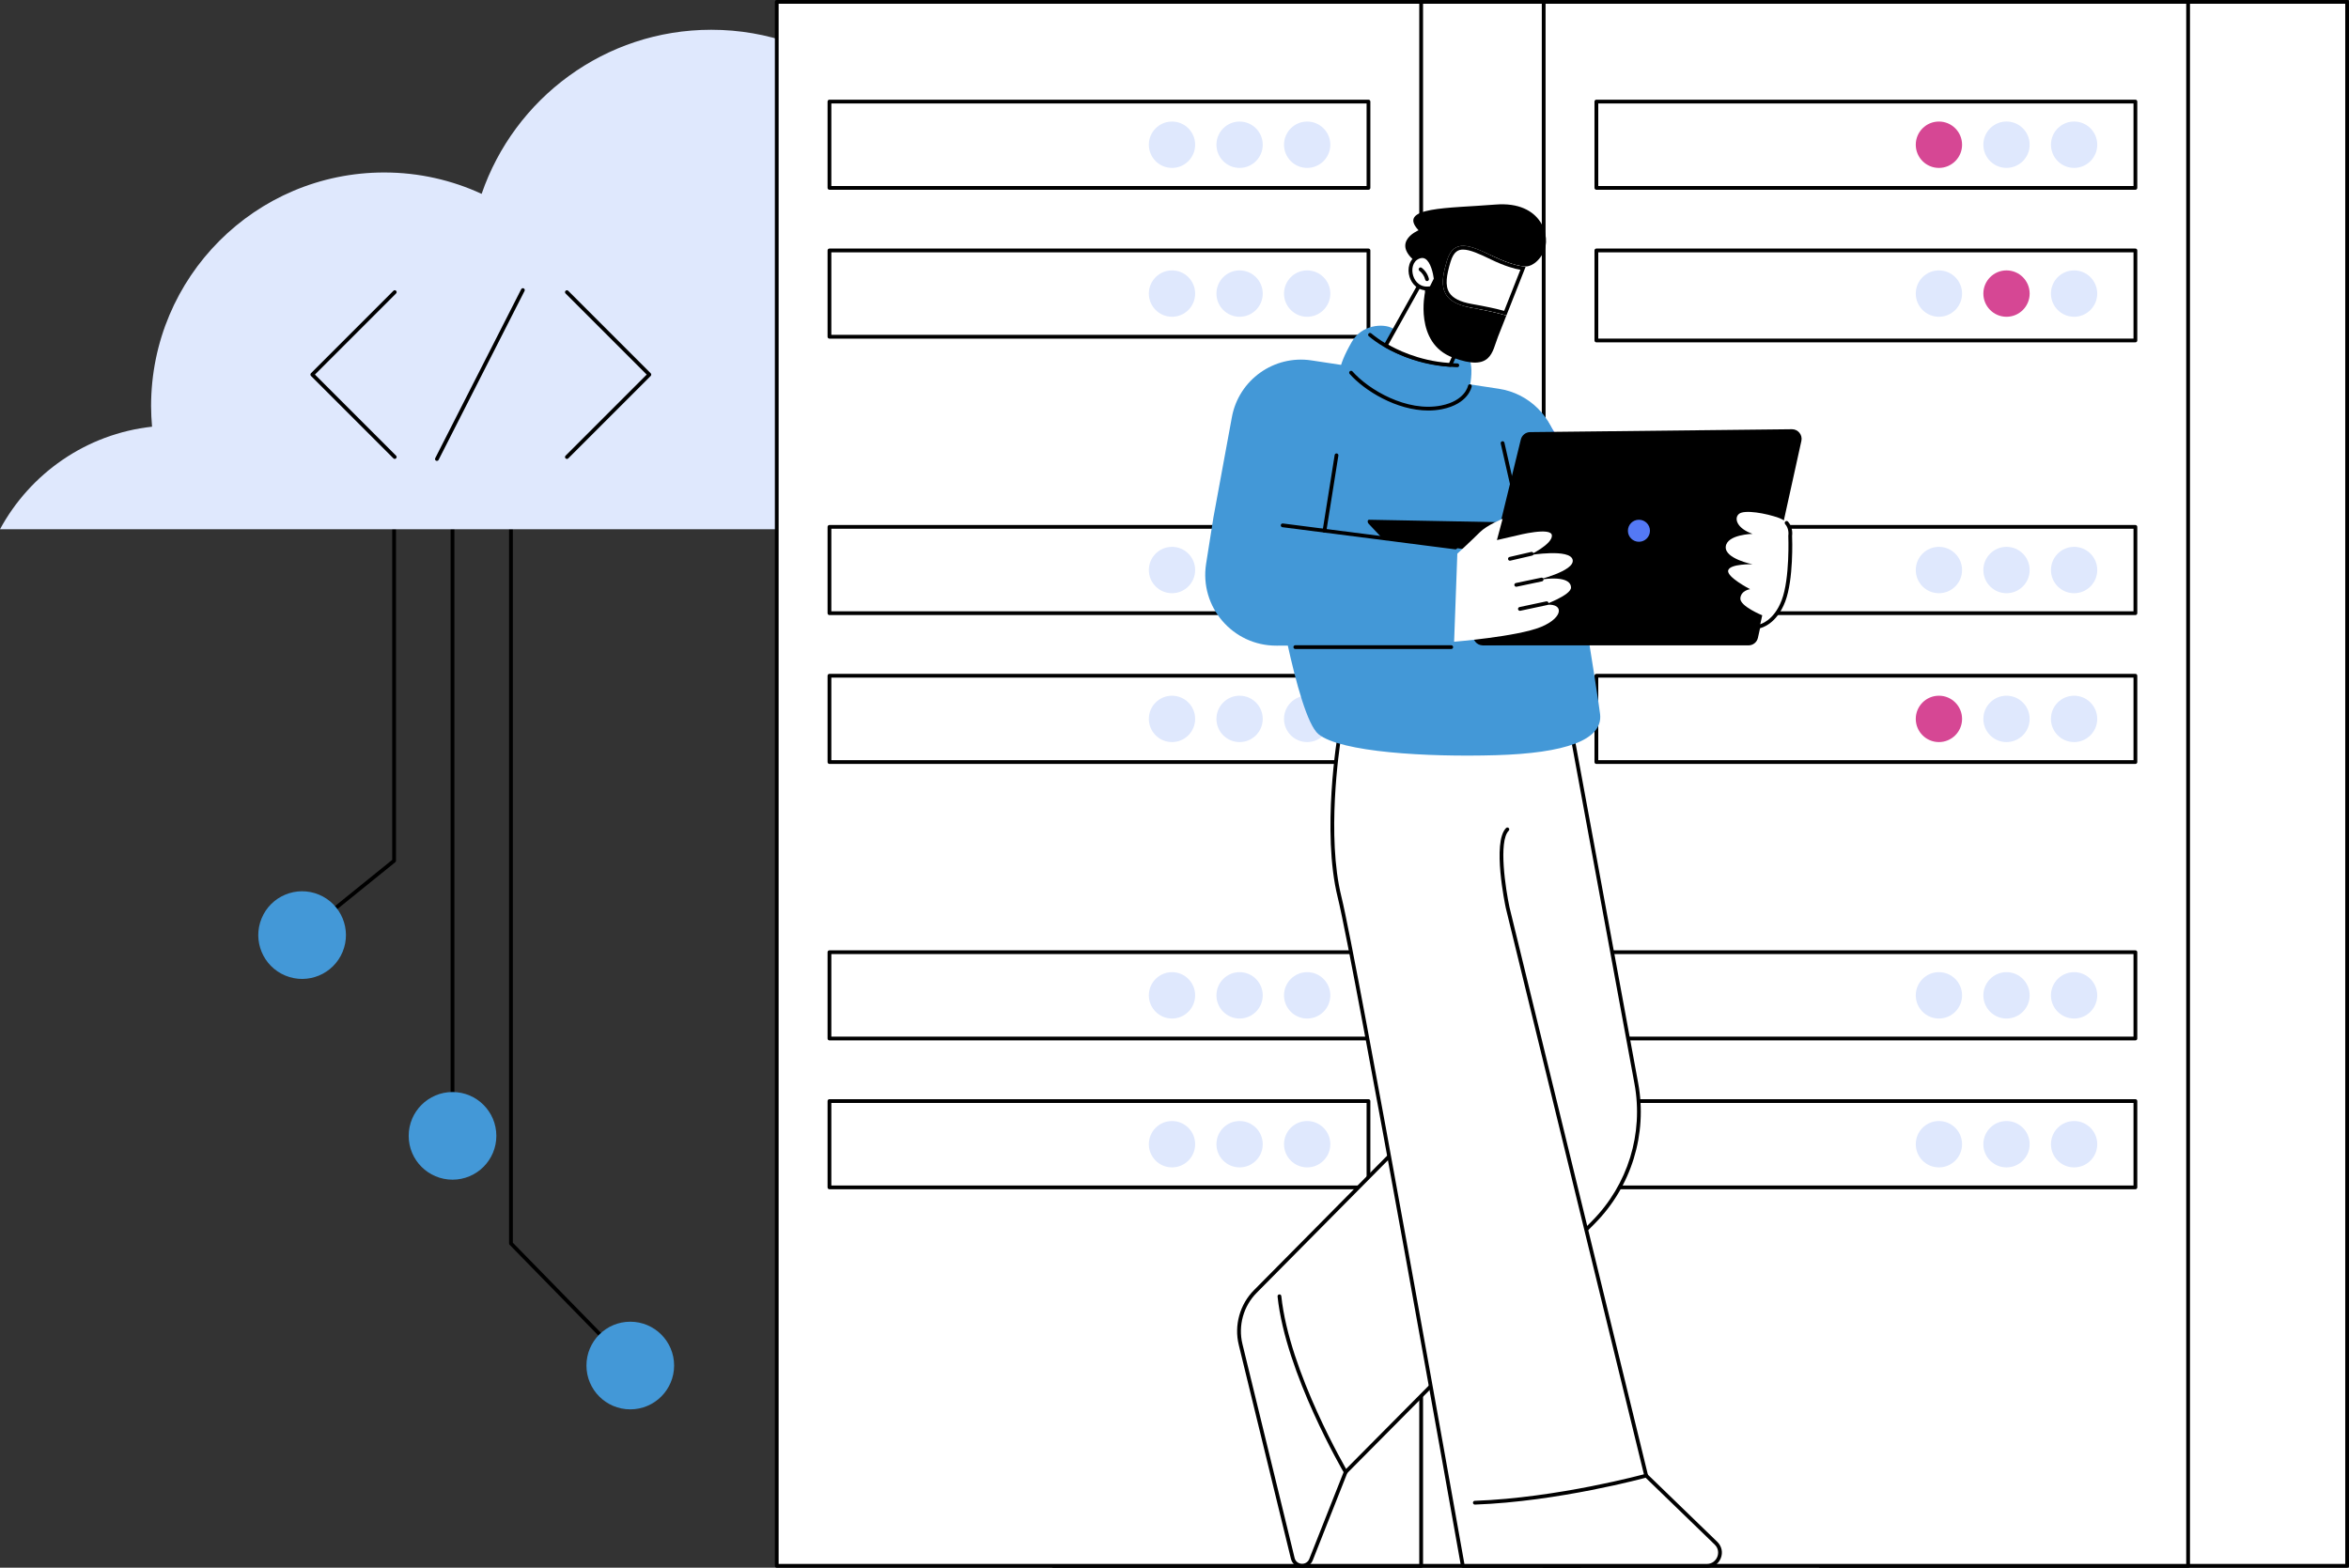 <svg width="415" height="277" viewBox="0 0 415 277" fill="none" xmlns="http://www.w3.org/2000/svg">
<rect x="0" y="0" width="415" height="277" fill="#333333" stroke="none"/>
<g clip-path="url(#clip0_15082_40002)">
<path d="M79.947 199.232C79.763 199.232 79.613 199.082 79.613 198.899V92.912C79.613 92.729 79.763 92.579 79.947 92.579C80.13 92.579 80.28 92.729 80.28 92.912V198.899C80.28 199.082 80.13 199.232 79.947 199.232Z" fill="black"/>
<path d="M79.947 208.44C84.223 208.44 87.69 204.973 87.69 200.696C87.69 196.42 84.223 192.953 79.947 192.953C75.67 192.953 72.203 196.42 72.203 200.696C72.203 204.973 75.67 208.44 79.947 208.44Z" fill="#4398D7"/>
<path d="M53.377 165.559C53.281 165.559 53.184 165.516 53.117 165.436C53.001 165.293 53.024 165.083 53.167 164.966L69.294 151.93V92.909C69.294 92.726 69.444 92.576 69.627 92.576C69.811 92.576 69.961 92.726 69.961 92.909V152.086C69.961 152.186 69.914 152.283 69.837 152.346L53.587 165.483C53.524 165.533 53.451 165.556 53.377 165.556V165.559Z" fill="black"/>
<path d="M111.354 241.612C111.267 241.612 111.181 241.579 111.118 241.512L90.034 219.946C89.974 219.882 89.938 219.799 89.938 219.712V92.912C89.938 92.729 90.088 92.579 90.271 92.579C90.454 92.579 90.604 92.729 90.604 92.912V219.576L111.594 241.046C111.724 241.176 111.721 241.389 111.588 241.516C111.524 241.579 111.438 241.609 111.354 241.609V241.612Z" fill="black"/>
<path d="M60.529 168.189C62.165 164.238 60.289 159.708 56.338 158.071C52.387 156.435 47.858 158.311 46.221 162.262C44.584 166.213 46.461 170.743 50.412 172.379C54.363 174.016 58.892 172.14 60.529 168.189Z" fill="#4398D7"/>
<path d="M111.353 249.023C115.629 249.023 119.096 245.556 119.096 241.279C119.096 237.003 115.629 233.536 111.353 233.536C107.076 233.536 103.609 237.003 103.609 241.279C103.609 245.556 107.076 249.023 111.353 249.023Z" fill="#4398D7"/>
<path d="M0 93.516C5.327 83.666 15.233 76.666 26.863 75.393C26.757 74.19 26.693 72.973 26.693 71.74C26.693 48.95 45.133 30.476 67.88 30.476C74.027 30.476 79.853 31.836 85.09 34.253C90.883 17.386 106.85 5.26 125.653 5.26C145.697 5.26 162.527 19.03 167.237 37.643C175.363 32.383 185.047 29.33 195.44 29.33C224.19 29.33 247.493 52.68 247.493 81.48C247.493 85.623 247.01 89.65 246.097 93.513H0V93.516Z" fill="#DFE8FD"/>
<path d="M236.884 77.046C236.631 77.046 236.414 76.856 236.387 76.6C234.127 55.026 216.074 38.76 194.391 38.76C194.114 38.76 193.891 38.536 193.891 38.26C193.891 37.983 194.114 37.76 194.391 37.76C205.141 37.76 215.447 41.74 223.407 48.963C231.311 56.136 236.274 65.916 237.384 76.493C237.414 76.766 237.214 77.013 236.937 77.043C236.921 77.043 236.901 77.043 236.884 77.043V77.046Z" fill="white"/>
<path d="M100.154 81.087C100.068 81.087 99.984 81.054 99.918 80.99C99.788 80.86 99.788 80.65 99.918 80.52L114.251 66.187L99.918 51.854C99.788 51.724 99.788 51.514 99.918 51.384C100.048 51.254 100.258 51.254 100.388 51.384L114.958 65.954C115.021 66.017 115.054 66.1 115.054 66.19C115.054 66.28 115.018 66.364 114.958 66.427L100.388 80.997C100.321 81.064 100.238 81.094 100.151 81.094L100.154 81.087Z" fill="black"/>
<path d="M69.743 81.087C69.656 81.087 69.573 81.053 69.507 80.99L54.937 66.42C54.873 66.357 54.84 66.273 54.84 66.183C54.84 66.094 54.877 66.01 54.937 65.947L69.507 51.377C69.636 51.247 69.847 51.247 69.977 51.377C70.106 51.507 70.106 51.717 69.977 51.847L55.643 66.18L69.977 80.513C70.106 80.644 70.106 80.853 69.977 80.984C69.91 81.05 69.826 81.08 69.74 81.08L69.743 81.087Z" fill="black"/>
<path d="M77.188 81.44C77.138 81.44 77.085 81.427 77.038 81.403C76.875 81.32 76.808 81.12 76.891 80.957L92.081 51.103C92.165 50.94 92.365 50.873 92.528 50.957C92.691 51.04 92.758 51.24 92.675 51.404L77.485 81.257C77.425 81.374 77.308 81.44 77.188 81.44Z" fill="black"/>
<path d="M279.171 0.333H186.078V276.666H279.171V0.333Z" fill="white"/>
<path d="M279.173 277H186.079C185.896 277 185.746 276.85 185.746 276.667V0.333C185.746 0.15 185.896 0 186.079 0H279.173C279.356 0 279.506 0.15 279.506 0.333V276.667C279.506 276.85 279.356 277 279.173 277ZM186.413 276.333H278.839V0.667H186.413V276.333Z" fill="black"/>
<path d="M251.073 0.333H137.227V276.666H251.073V0.333Z" fill="white"/>
<path d="M251.078 277H137.232C137.048 277 136.898 276.85 136.898 276.667V0.333C136.898 0.15 137.048 0 137.232 0H251.078C251.262 0 251.412 0.15 251.412 0.333V276.667C251.412 276.85 251.262 277 251.078 277ZM137.562 276.333H250.742V0.667H137.562V276.333Z" fill="black"/>
<path d="M146.54 33.196L241.77 33.196V17.946L146.54 17.946V33.196Z" fill="white"/>
<path d="M241.77 33.53H146.54C146.357 33.53 146.207 33.38 146.207 33.197V17.947C146.207 17.763 146.357 17.613 146.54 17.613H241.77C241.954 17.613 242.104 17.763 242.104 17.947V33.197C242.104 33.38 241.954 33.53 241.77 33.53ZM146.874 32.863H241.437V18.28H146.874V32.863Z" fill="black"/>
<path d="M226.848 25.573C226.848 23.31 228.681 21.477 230.938 21.477C233.194 21.477 235.028 23.31 235.028 25.573C235.028 27.837 233.194 29.67 230.938 29.67C228.681 29.67 226.848 27.837 226.848 25.573Z" fill="#DFE8FD"/>
<path d="M214.91 25.573C214.91 23.31 216.743 21.477 219 21.477C221.257 21.477 223.09 23.31 223.09 25.573C223.09 27.837 221.257 29.67 219 29.67C216.743 29.67 214.91 27.837 214.91 25.573Z" fill="#DFE8FD"/>
<path d="M202.969 25.573C202.969 23.31 204.802 21.477 207.059 21.477C209.315 21.477 211.149 23.31 211.149 25.573C211.149 27.837 209.315 29.67 207.059 29.67C204.802 29.67 202.969 27.837 202.969 25.573Z" fill="#DFE8FD"/>
<path d="M146.54 59.5L241.77 59.5V44.25L146.54 44.25V59.5Z" fill="white"/>
<path d="M241.77 59.834H146.54C146.357 59.834 146.207 59.684 146.207 59.5V44.25C146.207 44.067 146.357 43.917 146.54 43.917H241.77C241.954 43.917 242.104 44.067 242.104 44.25V59.5C242.104 59.684 241.954 59.834 241.77 59.834ZM146.874 59.167H241.437V44.584H146.874V59.167Z" fill="black"/>
<path d="M226.848 51.874C226.848 49.611 228.681 47.777 230.938 47.777C233.194 47.777 235.028 49.611 235.028 51.874C235.028 54.137 233.194 55.971 230.938 55.971C228.681 55.971 226.848 54.137 226.848 51.874Z" fill="#DFE8FD"/>
<path d="M214.91 51.874C214.91 49.611 216.743 47.777 219 47.777C221.257 47.777 223.09 49.611 223.09 51.874C223.09 54.137 221.257 55.971 219 55.971C216.743 55.971 214.91 54.137 214.91 51.874Z" fill="#DFE8FD"/>
<path d="M202.969 51.874C202.969 49.611 204.802 47.777 207.059 47.777C209.315 47.777 211.149 49.611 211.149 51.874C211.149 54.137 209.315 55.971 207.059 55.971C204.802 55.971 202.969 54.137 202.969 51.874Z" fill="#DFE8FD"/>
<path d="M146.54 183.493H241.77V168.243H146.54V183.493Z" fill="white"/>
<path d="M241.77 183.83H146.54C146.357 183.83 146.207 183.68 146.207 183.496V168.246C146.207 168.063 146.357 167.913 146.54 167.913H241.77C241.954 167.913 242.104 168.063 242.104 168.246V183.496C242.104 183.68 241.954 183.83 241.77 183.83ZM146.874 183.163H241.437V168.58H146.874V183.163Z" fill="black"/>
<path d="M226.848 175.87C226.848 173.607 228.681 171.773 230.938 171.773C233.194 171.773 235.028 173.607 235.028 175.87C235.028 178.133 233.194 179.967 230.938 179.967C228.681 179.967 226.848 178.133 226.848 175.87Z" fill="#DFE8FD"/>
<path d="M214.91 175.87C214.91 173.607 216.743 171.773 219 171.773C221.257 171.773 223.09 173.607 223.09 175.87C223.09 178.133 221.257 179.967 219 179.967C216.743 179.967 214.91 178.133 214.91 175.87Z" fill="#DFE8FD"/>
<path d="M202.969 175.87C202.969 173.607 204.802 171.773 207.059 171.773C209.315 171.773 211.149 173.607 211.149 175.87C211.149 178.133 209.315 179.967 207.059 179.967C204.802 179.967 202.969 178.133 202.969 175.87Z" fill="#DFE8FD"/>
<path d="M146.54 209.8H241.77V194.55H146.54V209.8Z" fill="white"/>
<path d="M241.77 210.133H146.54C146.357 210.133 146.207 209.983 146.207 209.8V194.55C146.207 194.367 146.357 194.217 146.54 194.217H241.77C241.954 194.217 242.104 194.367 242.104 194.55V209.8C242.104 209.983 241.954 210.133 241.77 210.133ZM146.874 209.467H241.437V194.883H146.874V209.467Z" fill="black"/>
<path d="M226.848 202.174C226.848 199.91 228.681 198.077 230.938 198.077C233.194 198.077 235.028 199.91 235.028 202.174C235.028 204.437 233.194 206.27 230.938 206.27C228.681 206.27 226.848 204.437 226.848 202.174Z" fill="#DFE8FD"/>
<path d="M214.91 202.174C214.91 199.91 216.743 198.077 219 198.077C221.257 198.077 223.09 199.91 223.09 202.174C223.09 204.437 221.257 206.27 219 206.27C216.743 206.27 214.91 204.437 214.91 202.174Z" fill="#DFE8FD"/>
<path d="M202.969 202.174C202.969 199.91 204.802 198.077 207.059 198.077C209.315 198.077 211.149 199.91 211.149 202.174C211.149 204.437 209.315 206.27 207.059 206.27C204.802 206.27 202.969 204.437 202.969 202.174Z" fill="#DFE8FD"/>
<path d="M146.54 108.347L241.77 108.347V93.097L146.54 93.097V108.347Z" fill="white"/>
<path d="M241.77 108.68H146.54C146.357 108.68 146.207 108.53 146.207 108.347V93.097C146.207 92.914 146.357 92.764 146.54 92.764H241.77C241.954 92.764 242.104 92.914 242.104 93.097V108.347C242.104 108.53 241.954 108.68 241.77 108.68ZM146.874 108.014H241.437V93.43H146.874V108.014Z" fill="black"/>
<path d="M226.848 100.721C226.848 98.457 228.681 96.624 230.938 96.624C233.194 96.624 235.028 98.457 235.028 100.721C235.028 102.984 233.194 104.817 230.938 104.817C228.681 104.817 226.848 102.984 226.848 100.721Z" fill="#DFE8FD"/>
<path d="M214.91 100.721C214.91 98.457 216.743 96.624 219 96.624C221.257 96.624 223.09 98.457 223.09 100.721C223.09 102.984 221.257 104.817 219 104.817C216.743 104.817 214.91 102.984 214.91 100.721Z" fill="#DFE8FD"/>
<path d="M202.969 100.721C202.969 98.457 204.802 96.624 207.059 96.624C209.315 96.624 211.149 98.457 211.149 100.721C211.149 102.984 209.315 104.817 207.059 104.817C204.802 104.817 202.969 102.984 202.969 100.721Z" fill="#DFE8FD"/>
<path d="M146.54 134.649H241.77V119.399L146.54 119.399V134.649Z" fill="white"/>
<path d="M241.77 134.983H146.54C146.357 134.983 146.207 134.833 146.207 134.65V119.4C146.207 119.216 146.357 119.066 146.54 119.066H241.77C241.954 119.066 242.104 119.216 242.104 119.4V134.65C242.104 134.833 241.954 134.983 241.77 134.983ZM146.874 134.316H241.437V119.733H146.874V134.316Z" fill="black"/>
<path d="M226.848 127.023C226.848 124.76 228.681 122.927 230.938 122.927C233.194 122.927 235.028 124.76 235.028 127.023C235.028 129.287 233.194 131.12 230.938 131.12C228.681 131.12 226.848 129.287 226.848 127.023Z" fill="#DFE8FD"/>
<path d="M214.91 127.023C214.91 124.76 216.743 122.927 219 122.927C221.257 122.927 223.09 124.76 223.09 127.023C223.09 129.287 221.257 131.12 219 131.12C216.743 131.12 214.91 129.287 214.91 127.023Z" fill="#DFE8FD"/>
<path d="M202.969 127.023C202.969 124.76 204.802 122.927 207.059 122.927C209.315 122.927 211.149 124.76 211.149 127.023C211.149 129.287 209.315 131.12 207.059 131.12C204.802 131.12 202.969 129.287 202.969 127.023Z" fill="#DFE8FD"/>
<path d="M414.668 0.333H321.574V276.666H414.668V0.333Z" fill="white"/>
<path d="M414.669 277H321.576C321.392 277 321.242 276.85 321.242 276.667V0.333C321.242 0.15 321.392 0 321.576 0H414.669C414.852 0 415.002 0.15 415.002 0.333V276.667C415.002 276.85 414.852 277 414.669 277ZM321.909 276.333H414.336V0.667H321.909V276.333Z" fill="black"/>
<path d="M386.573 0.333H272.723V276.666H386.573V0.333Z" fill="white"/>
<path d="M386.574 277H272.724C272.541 277 272.391 276.85 272.391 276.667V0.333C272.391 0.15 272.541 0 272.724 0H386.574C386.757 0 386.907 0.15 386.907 0.333V276.667C386.907 276.85 386.757 277 386.574 277ZM273.057 276.333H386.241V0.667H273.057V276.333Z" fill="black"/>
<path d="M282.032 33.196L377.262 33.196V17.946L282.032 17.946V33.196Z" fill="white"/>
<path d="M377.263 33.53H282.033C281.849 33.53 281.699 33.38 281.699 33.197V17.947C281.699 17.763 281.849 17.613 282.033 17.613H377.263C377.446 17.613 377.596 17.763 377.596 17.947V33.197C377.596 33.38 377.446 33.53 377.263 33.53ZM282.366 32.863H376.929V18.28H282.366V32.863Z" fill="black"/>
<path d="M366.438 29.667C368.697 29.664 370.526 27.828 370.524 25.566C370.522 23.303 368.689 21.471 366.43 21.473C364.171 21.476 362.342 23.312 362.344 25.574C362.347 27.837 364.18 29.669 366.438 29.667Z" fill="#DFE8FD"/>
<path d="M354.497 29.666C356.756 29.663 358.585 27.827 358.583 25.565C358.58 23.302 356.747 21.47 354.488 21.472C352.23 21.475 350.4 23.311 350.403 25.573C350.405 27.836 352.238 29.668 354.497 29.666Z" fill="#DFE8FD"/>
<path d="M342.556 29.669C344.814 29.666 346.644 27.83 346.641 25.568C346.639 23.305 344.806 21.473 342.547 21.475C340.288 21.478 338.459 23.314 338.461 25.576C338.464 27.839 340.297 29.671 342.556 29.669Z" fill="#D64794"/>
<path d="M282.032 60.157L377.262 60.157V44.251L282.032 44.251V60.157Z" fill="white"/>
<path d="M377.263 60.49H282.033C281.849 60.49 281.699 60.34 281.699 60.157V44.25C281.699 44.067 281.849 43.917 282.033 43.917H377.263C377.446 43.917 377.596 44.067 377.596 44.25V60.157C377.596 60.34 377.446 60.49 377.263 60.49ZM282.366 59.824H376.929V44.584H282.366V59.824Z" fill="black"/>
<path d="M362.34 51.874C362.34 49.611 364.173 47.777 366.43 47.777C368.687 47.777 370.52 49.611 370.52 51.874C370.52 54.137 368.687 55.971 366.43 55.971C364.173 55.971 362.34 54.137 362.34 51.874Z" fill="#DFE8FD"/>
<path d="M350.402 51.874C350.402 49.611 352.236 47.777 354.492 47.777C356.749 47.777 358.582 49.611 358.582 51.874C358.582 54.137 356.749 55.971 354.492 55.971C352.236 55.971 350.402 54.137 350.402 51.874Z" fill="#D64794"/>
<path d="M338.461 51.874C338.461 49.611 340.294 47.777 342.551 47.777C344.808 47.777 346.641 49.611 346.641 51.874C346.641 54.137 344.808 55.971 342.551 55.971C340.294 55.971 338.461 54.137 338.461 51.874Z" fill="#DFE8FD"/>
<path d="M282.032 183.493H377.262V168.243H282.032V183.493Z" fill="white"/>
<path d="M377.263 183.83H282.033C281.849 183.83 281.699 183.68 281.699 183.496V168.246C281.699 168.063 281.849 167.913 282.033 167.913H377.263C377.446 167.913 377.596 168.063 377.596 168.246V183.496C377.596 183.68 377.446 183.83 377.263 183.83ZM282.366 183.163H376.929V168.58H282.366V183.163Z" fill="black"/>
<path d="M362.34 175.87C362.34 173.607 364.173 171.773 366.43 171.773C368.687 171.773 370.52 173.607 370.52 175.87C370.52 178.133 368.687 179.967 366.43 179.967C364.173 179.967 362.34 178.133 362.34 175.87Z" fill="#DFE8FD"/>
<path d="M350.402 175.87C350.402 173.607 352.236 171.773 354.492 171.773C356.749 171.773 358.582 173.607 358.582 175.87C358.582 178.133 356.749 179.967 354.492 179.967C352.236 179.967 350.402 178.133 350.402 175.87Z" fill="#DFE8FD"/>
<path d="M338.461 175.87C338.461 173.607 340.294 171.773 342.551 171.773C344.808 171.773 346.641 173.607 346.641 175.87C346.641 178.133 344.808 179.967 342.551 179.967C340.294 179.967 338.461 178.133 338.461 175.87Z" fill="#DFE8FD"/>
<path d="M282.032 209.8H377.262V194.55H282.032V209.8Z" fill="white"/>
<path d="M377.263 210.133H282.033C281.849 210.133 281.699 209.983 281.699 209.8V194.55C281.699 194.367 281.849 194.217 282.033 194.217H377.263C377.446 194.217 377.596 194.367 377.596 194.55V209.8C377.596 209.983 377.446 210.133 377.263 210.133ZM282.366 209.467H376.929V194.883H282.366V209.467Z" fill="black"/>
<path d="M366.434 206.27C368.693 206.27 370.524 204.436 370.524 202.174C370.524 199.911 368.693 198.077 366.434 198.077C364.175 198.077 362.344 199.911 362.344 202.174C362.344 204.436 364.175 206.27 366.434 206.27Z" fill="#DFE8FD"/>
<path d="M354.492 206.27C356.751 206.27 358.582 204.436 358.582 202.174C358.582 199.911 356.751 198.077 354.492 198.077C352.234 198.077 350.402 199.911 350.402 202.174C350.402 204.436 352.234 206.27 354.492 206.27Z" fill="#DFE8FD"/>
<path d="M342.551 206.27C344.81 206.27 346.641 204.436 346.641 202.174C346.641 199.911 344.81 198.077 342.551 198.077C340.292 198.077 338.461 199.911 338.461 202.174C338.461 204.436 340.292 206.27 342.551 206.27Z" fill="#DFE8FD"/>
<path d="M282.032 108.347L377.262 108.347V93.097L282.032 93.097V108.347Z" fill="white"/>
<path d="M377.263 108.68H282.033C281.849 108.68 281.699 108.53 281.699 108.347V93.097C281.699 92.914 281.849 92.764 282.033 92.764H377.263C377.446 92.764 377.596 92.914 377.596 93.097V108.347C377.596 108.53 377.446 108.68 377.263 108.68ZM282.366 108.014H376.929V93.43H282.366V108.014Z" fill="black"/>
<path d="M366.434 104.817C368.693 104.817 370.524 102.983 370.524 100.721C370.524 98.458 368.693 96.624 366.434 96.624C364.175 96.624 362.344 98.458 362.344 100.721C362.344 102.983 364.175 104.817 366.434 104.817Z" fill="#DFE8FD"/>
<path d="M354.492 104.817C356.751 104.817 358.582 102.983 358.582 100.721C358.582 98.458 356.751 96.624 354.492 96.624C352.234 96.624 350.402 98.458 350.402 100.721C350.402 102.983 352.234 104.817 354.492 104.817Z" fill="#DFE8FD"/>
<path d="M342.551 104.817C344.81 104.817 346.641 102.983 346.641 100.721C346.641 98.458 344.81 96.624 342.551 96.624C340.292 96.624 338.461 98.458 338.461 100.721C338.461 102.983 340.292 104.817 342.551 104.817Z" fill="#DFE8FD"/>
<path d="M282.032 134.649H377.262V119.399L282.032 119.399V134.649Z" fill="white"/>
<path d="M377.263 134.983H282.033C281.849 134.983 281.699 134.833 281.699 134.65V119.4C281.699 119.216 281.849 119.066 282.033 119.066H377.263C377.446 119.066 377.596 119.216 377.596 119.4V134.65C377.596 134.833 377.446 134.983 377.263 134.983ZM282.366 134.316H376.929V119.733H282.366V134.316Z" fill="black"/>
<path d="M362.34 127.023C362.34 124.76 364.173 122.927 366.43 122.927C368.687 122.927 370.52 124.76 370.52 127.023C370.52 129.287 368.687 131.12 366.43 131.12C364.173 131.12 362.34 129.287 362.34 127.023Z" fill="#DFE8FD"/>
<path d="M350.402 127.023C350.402 124.76 352.236 122.927 354.492 122.927C356.749 122.927 358.582 124.76 358.582 127.023C358.582 129.287 356.749 131.12 354.492 131.12C352.236 131.12 350.402 129.287 350.402 127.023Z" fill="#DFE8FD"/>
<path d="M338.461 127.023C338.461 124.76 340.294 122.927 342.551 122.927C344.808 122.927 346.641 124.76 346.641 127.023C346.641 129.287 344.808 131.12 342.551 131.12C340.294 131.12 338.461 129.287 338.461 127.023Z" fill="#D64794"/>
<path d="M277.628 129.188L289.098 191.428C290.741 200.351 287.911 209.514 281.524 215.954L237.748 260.094L231.631 275.564C231.021 277.104 228.791 276.951 228.398 275.341L219.181 237.544C218.361 234.178 219.354 230.628 221.801 228.178L259.768 189.828L252.374 130.631L277.631 129.188H277.628Z" fill="white"/>
<path d="M230.054 276.974C230.004 276.974 229.954 276.974 229.904 276.967C229.004 276.904 228.281 276.297 228.067 275.42L218.851 237.624C218.007 234.167 219.047 230.46 221.557 227.944L259.411 189.71L252.037 130.674C252.027 130.584 252.054 130.49 252.111 130.42C252.171 130.35 252.257 130.307 252.347 130.3L277.601 128.857C277.754 128.847 277.917 128.964 277.947 129.13L289.417 191.37C291.081 200.397 288.214 209.677 281.751 216.194L238.021 260.284L231.927 275.687C231.614 276.48 230.884 276.974 230.047 276.974H230.054ZM252.747 130.944L260.094 189.787C260.107 189.887 260.071 189.99 260.001 190.064L222.034 228.414C219.684 230.767 218.714 234.237 219.501 237.467L228.717 275.264C228.891 275.98 229.467 276.27 229.951 276.304C230.431 276.337 231.044 276.127 231.314 275.444L237.431 259.977C237.447 259.934 237.471 259.897 237.504 259.864L281.281 215.724C287.591 209.36 290.387 200.304 288.764 191.49L277.347 129.537L252.741 130.944H252.747Z" fill="black"/>
<path d="M236.661 129.81C236.661 129.81 233.768 146.81 236.661 158.49C239.554 170.17 258.438 276.667 258.438 276.667H301.544C303.638 276.667 304.671 274.117 303.164 272.66L290.838 260.73L259.148 130.783L236.661 129.807V129.81Z" fill="white"/>
<path d="M301.54 277H258.437C258.274 277 258.137 276.884 258.11 276.724C257.92 275.66 239.197 170.104 236.337 158.57C233.46 146.957 236.304 129.924 236.334 129.754C236.36 129.587 236.51 129.467 236.677 129.477L259.164 130.454C259.347 130.46 259.49 130.617 259.48 130.8C259.474 130.984 259.32 131.13 259.134 131.12L236.944 130.157C236.584 132.447 234.347 147.764 236.984 158.414C239.774 169.68 257.644 270.297 258.717 276.337H301.544C302.537 276.337 303.15 275.694 303.394 275.09C303.637 274.487 303.644 273.597 302.93 272.907L290.604 260.977C290.557 260.934 290.527 260.877 290.51 260.817L266.027 160.424C265.924 159.94 263.587 148.797 266.077 146.31C266.207 146.18 266.417 146.18 266.547 146.31C266.677 146.44 266.677 146.65 266.547 146.78C264.69 148.637 266.01 157.15 266.677 160.274L291.134 260.564L303.39 272.427C304.187 273.197 304.424 274.314 304.007 275.34C303.59 276.367 302.647 277.004 301.537 277.004L301.54 277Z" fill="black"/>
<path d="M260.56 265.847C260.38 265.847 260.233 265.707 260.227 265.527C260.22 265.344 260.363 265.187 260.547 265.184C275.21 264.66 290.59 260.457 290.743 260.414C290.92 260.367 291.103 260.467 291.153 260.647C291.203 260.824 291.097 261.007 290.92 261.057C290.767 261.1 275.31 265.324 260.57 265.85C260.567 265.85 260.563 265.85 260.557 265.85L260.56 265.847Z" fill="black"/>
<path d="M237.746 260.43C237.632 260.43 237.519 260.37 237.459 260.267C237.356 260.093 227.116 242.627 225.709 229.077C225.689 228.893 225.822 228.73 226.006 228.71C226.192 228.69 226.352 228.823 226.372 229.007C227.766 242.41 237.932 259.75 238.036 259.927C238.129 260.087 238.076 260.29 237.919 260.383C237.866 260.413 237.806 260.43 237.749 260.43H237.746Z" fill="black"/>
<path d="M299.284 110.45C299.284 110.45 284.974 113.053 275.311 112.68C265.647 112.307 262.301 73.653 262.301 73.653L273.377 74.373C273.377 74.373 287.577 97.07 288.134 98.187C288.691 99.303 299.284 110.453 299.284 110.453V110.45Z" fill="#5479F5"/>
<path d="M214.375 91.434L217.638 73.707C218.852 67.117 225.078 62.677 231.705 63.681L264.795 68.691C270.125 69.497 274.322 73.65 275.188 78.971C277.622 93.934 282.298 122.787 282.688 126.177C283.218 130.78 276.492 133.08 264.275 133.437C252.058 133.794 236.832 132.907 232.938 129.72C229.045 126.534 224.795 99.8 224.795 99.8L214.375 91.434Z" fill="#4398D7"/>
<path d="M261.97 114.031L241.79 92.531C241.553 92.294 241.573 91.834 241.88 91.834L300.256 92.934L310.576 112.697L261.97 114.031Z" fill="black"/>
<path d="M268.688 77.648L260.318 111.928C260.058 112.998 260.868 114.031 261.968 114.031H308.915C309.712 114.031 310.402 113.478 310.575 112.698L318.252 77.908C318.488 76.841 317.668 75.831 316.575 75.841L270.325 76.351C269.548 76.361 268.878 76.894 268.692 77.648H268.688Z" fill="black"/>
<path d="M291.499 93.781C291.499 92.707 290.629 91.834 289.552 91.834C288.475 91.834 287.605 92.704 287.605 93.781C287.605 94.857 288.475 95.727 289.552 95.727C290.629 95.727 291.499 94.857 291.499 93.781Z" fill="#5479F5"/>
<path d="M258.596 97.011L258.022 114.058L225.516 114.081C217.796 114.114 211.882 107.224 213.086 99.597L214.376 91.438L258.596 97.014V97.011Z" fill="#4398D7"/>
<path d="M257.136 97.064C257.136 97.064 257.106 97.064 257.093 97.064L226.566 93.154C226.383 93.131 226.253 92.964 226.276 92.781C226.299 92.597 226.466 92.471 226.649 92.494L257.176 96.404C257.359 96.427 257.489 96.594 257.466 96.777C257.446 96.944 257.299 97.067 257.136 97.067V97.064Z" fill="black"/>
<path d="M234.002 94.113C233.986 94.113 233.966 94.113 233.949 94.11C233.766 94.08 233.642 93.91 233.672 93.73L235.796 80.393C235.826 80.213 235.996 80.087 236.176 80.117C236.359 80.147 236.482 80.317 236.452 80.497L234.329 93.833C234.302 93.997 234.162 94.113 233.999 94.113H234.002Z" fill="black"/>
<path d="M256.392 114.674H228.845C228.662 114.674 228.512 114.524 228.512 114.34C228.512 114.157 228.662 114.007 228.845 114.007H256.392C256.575 114.007 256.725 114.157 256.725 114.34C256.725 114.524 256.575 114.674 256.392 114.674Z" fill="black"/>
<path d="M257.468 97.828L256.898 113.388C256.898 113.388 268.065 112.488 272.242 110.778C276.415 109.071 276.372 106.291 272.648 106.934C272.648 106.934 277.552 105.188 277.552 103.814C277.552 102.441 275.548 101.754 271.242 102.578C271.242 102.578 278.298 100.928 277.842 98.911C277.385 96.894 270.235 98.088 270.235 98.088C270.235 98.088 274.268 96.164 274.175 94.604C274.085 93.048 268.035 94.604 268.035 94.604L264.462 95.428L265.468 91.671C265.468 91.671 262.718 92.771 261.435 94.054C260.152 95.338 257.468 97.828 257.468 97.828Z" fill="white"/>
<path d="M316.28 94.65C316.28 94.65 316.577 93.097 315.327 92.077C315.07 91.867 314.747 91.68 314.347 91.533C311.983 90.673 308.223 90.03 307.257 90.78C306.29 91.533 306.827 93.36 309.62 94.327C309.62 94.327 305.107 94.433 304.893 96.583C304.68 98.733 309.62 99.7 309.62 99.7C309.62 99.7 305.647 99.593 305.323 100.773C305 101.957 309.19 104.103 309.19 104.103C309.19 104.103 307.58 104.317 307.47 105.713C307.363 107.11 311.337 108.72 311.337 108.72L310.907 110.653C310.907 110.653 313.593 110.117 315.097 106.14C316.6 102.163 316.28 94.643 316.28 94.643V94.65Z" fill="white"/>
<path d="M310.904 110.993C310.747 110.993 310.61 110.883 310.577 110.727C310.54 110.547 310.657 110.37 310.837 110.333C310.94 110.31 313.37 109.763 314.78 106.03C316.244 102.163 315.944 94.74 315.94 94.667C315.94 94.64 315.94 94.617 315.947 94.59C315.947 94.58 316.144 93.463 315.39 92.607C315.267 92.47 315.284 92.257 315.42 92.137C315.557 92.017 315.77 92.03 315.89 92.167C316.78 93.18 316.647 94.427 316.61 94.673C316.637 95.3 316.88 102.37 315.407 106.267C313.857 110.367 311.087 110.963 310.97 110.987C310.947 110.99 310.927 110.993 310.904 110.993Z" fill="black"/>
<path d="M266.757 99.071C266.604 99.071 266.467 98.967 266.434 98.811C266.394 98.631 266.504 98.454 266.684 98.411L270.521 97.524C270.701 97.481 270.877 97.594 270.921 97.774C270.961 97.954 270.851 98.131 270.671 98.174L266.834 99.061C266.807 99.067 266.784 99.071 266.757 99.071Z" fill="black"/>
<path d="M267.877 103.673C267.723 103.673 267.583 103.567 267.55 103.41C267.513 103.23 267.627 103.053 267.807 103.017L272.293 102.073C272.473 102.037 272.65 102.15 272.687 102.33C272.723 102.51 272.61 102.687 272.43 102.723L267.943 103.667C267.92 103.67 267.897 103.673 267.873 103.673H267.877Z" fill="black"/>
<path d="M268.525 107.924C268.372 107.924 268.232 107.817 268.198 107.661C268.162 107.481 268.275 107.304 268.455 107.264L273.175 106.261C273.358 106.221 273.532 106.337 273.572 106.517C273.608 106.697 273.495 106.874 273.315 106.914L268.595 107.917C268.572 107.921 268.548 107.924 268.525 107.924Z" fill="black"/>
<path d="M259.443 69.328C259.443 69.328 255.049 72.724 246.686 71.234C238.323 69.744 233.529 69.584 238.839 60.377C240.573 57.371 244.366 57.087 246.039 58.017C247.713 58.947 251.516 61.571 256.163 61.388C260.809 61.201 260.186 66.354 259.443 69.328Z" fill="#4398D7"/>
<path d="M257.464 64.88C257.374 64.88 248.347 64.817 241.827 59.414C241.684 59.297 241.667 59.087 241.784 58.944C241.901 58.804 242.111 58.784 242.254 58.9C248.588 64.147 257.381 64.214 257.467 64.214C257.651 64.214 257.801 64.364 257.801 64.547C257.801 64.73 257.651 64.88 257.467 64.88H257.464Z" fill="black"/>
<path d="M268.247 90.897C268.094 90.897 267.957 90.793 267.924 90.637L265.137 78.37C265.097 78.19 265.21 78.013 265.387 77.97C265.567 77.93 265.747 78.043 265.787 78.22L268.574 90.487C268.614 90.667 268.5 90.843 268.324 90.887C268.3 90.893 268.274 90.897 268.25 90.897H268.247Z" fill="black"/>
<path d="M252.34 72.537C246.714 72.537 241.027 68.997 238.444 66.067C238.32 65.93 238.334 65.717 238.474 65.597C238.61 65.477 238.824 65.487 238.944 65.627C241.79 68.853 248.534 72.857 254.61 71.653C258.84 70.817 259.35 68.197 259.354 68.17C259.387 67.99 259.557 67.867 259.74 67.9C259.92 67.933 260.044 68.107 260.01 68.287C259.987 68.413 259.41 71.38 254.74 72.307C253.947 72.463 253.144 72.537 252.34 72.537Z" fill="black"/>
<path d="M250.961 50.051L244.828 61.014C244.828 61.014 249.541 64.101 256.231 64.474L260.998 53.954L250.961 50.051Z" fill="white"/>
<path d="M256.23 64.807C256.23 64.807 256.217 64.807 256.21 64.807C249.507 64.434 244.84 61.424 244.643 61.294C244.497 61.197 244.45 61.004 244.533 60.854L250.667 49.89C250.747 49.744 250.923 49.684 251.08 49.744L261.117 53.647C261.203 53.68 261.27 53.747 261.303 53.83C261.337 53.914 261.337 54.01 261.3 54.094L256.533 64.614C256.48 64.734 256.36 64.81 256.23 64.81V64.807ZM245.277 60.897C246.34 61.524 250.5 63.767 256.023 64.127L260.55 54.137L251.113 50.467L245.28 60.9L245.277 60.897Z" fill="black"/>
<path d="M263.674 45.234C267.701 47.187 269.551 47.08 269.551 47.08C269.551 47.08 271.274 47.2 272.681 44.607C274.087 42.01 272.541 35.467 264.181 36.147C255.817 36.83 246.731 36.507 250.614 40.69C250.614 40.69 244.731 43.12 251.604 47.28L251.751 51.677C251.751 51.677 249.804 60.597 256.664 63.177C263.527 65.757 263.597 62.17 264.654 59.49C264.964 58.704 265.514 57.314 266.134 55.74C264.611 55.274 262.587 54.837 259.911 54.367C254.114 53.347 259.644 43.28 263.674 45.234Z" fill="black"/>
<path d="M263.675 45.234C259.649 43.281 256.812 42.097 255.619 46.104C254.425 50.111 254.119 53.347 259.915 54.367C262.592 54.837 264.615 55.274 266.139 55.741C267.635 51.944 269.555 47.081 269.555 47.081C269.555 47.081 267.705 47.188 263.679 45.234H263.675Z" fill="white"/>
<path d="M258.479 44.101C259.709 44.101 261.429 44.887 263.385 45.834C265.915 47.061 267.625 47.507 268.609 47.664L265.742 54.931C264.332 54.537 262.495 54.144 260.032 53.711C257.959 53.347 256.655 52.684 256.039 51.691C255.262 50.431 255.565 48.621 256.259 46.294C256.835 44.361 257.705 44.101 258.479 44.101ZM258.479 43.434C257.169 43.434 256.199 44.154 255.619 46.104C254.425 50.111 254.119 53.347 259.915 54.367C262.592 54.837 264.615 55.274 266.139 55.741C267.639 51.944 269.555 47.081 269.555 47.081C269.555 47.081 269.539 47.081 269.502 47.081C269.172 47.081 267.312 46.994 263.679 45.231C261.612 44.227 259.859 43.431 258.482 43.431L258.479 43.434Z" fill="black"/>
<path d="M253.651 49.297C253.651 49.297 253.127 44.297 250.561 45.414C247.994 46.53 249.161 51.667 252.851 50.894L253.651 49.297Z" fill="white"/>
<path d="M252.099 51.31C250.409 51.31 249.403 50.104 249.033 48.944C248.583 47.534 248.919 45.767 250.426 45.11C251.046 44.84 251.616 44.857 252.126 45.154C253.623 46.027 253.966 49.134 253.979 49.267C253.986 49.33 253.976 49.394 253.946 49.45L253.146 51.047C253.099 51.137 253.016 51.204 252.916 51.224C252.626 51.284 252.353 51.314 252.096 51.314L252.099 51.31ZM251.273 45.584C251.093 45.584 250.899 45.627 250.696 45.717C249.553 46.214 249.316 47.614 249.673 48.737C250.019 49.827 250.973 50.867 252.629 50.594L253.309 49.234C253.203 48.36 252.759 46.284 251.793 45.724C251.629 45.63 251.456 45.58 251.273 45.58V45.584Z" fill="black"/>
<path d="M252.12 49.663C251.97 49.663 251.833 49.56 251.796 49.41C251.646 48.797 251.273 48.23 250.77 47.85C250.623 47.74 250.593 47.53 250.703 47.383C250.813 47.237 251.023 47.207 251.17 47.32C251.803 47.797 252.253 48.483 252.443 49.253C252.486 49.433 252.376 49.613 252.2 49.657C252.173 49.663 252.146 49.667 252.12 49.667V49.663Z" fill="black"/>
</g>
<defs>
<clipPath id="clip0_15082_40002">
<rect width="415" height="277" fill="white"/>
</clipPath>
</defs>
</svg>
